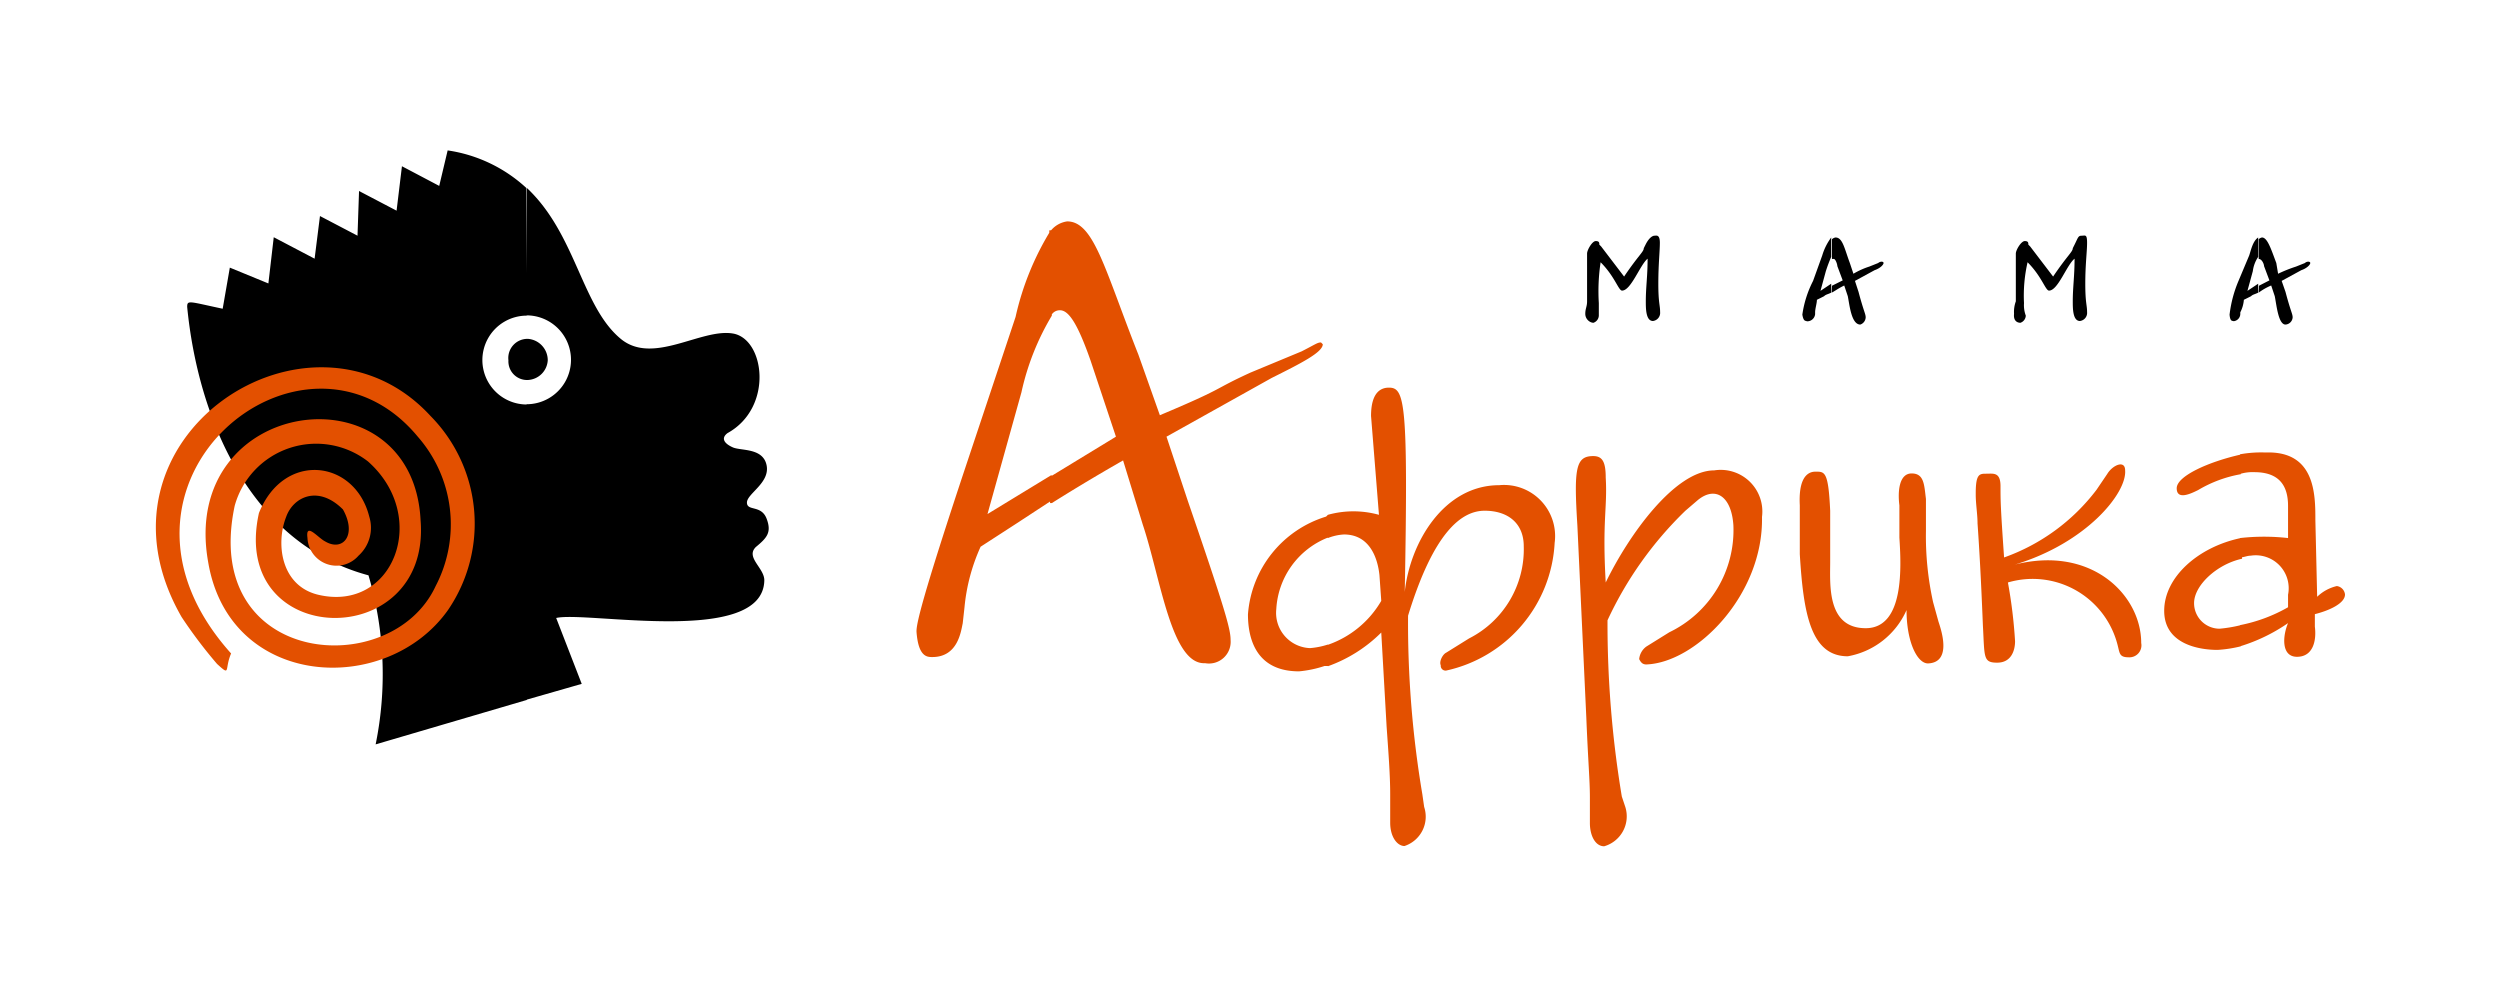 <?xml version="1.0" encoding="UTF-8"?> <svg xmlns="http://www.w3.org/2000/svg" viewBox="0 0 97.9 38.43"> <defs> <style>.a{fill:#e35000;}</style> </defs> <title>logo_1</title> <path d="M29.6,21.42c.42-.35.63-.56.42-1.11s-.77-.28-.77-.63.91-.77.77-1.46-1-.56-1.32-.7-.49-.35-.21-.56c1.81-1,1.46-3.69.21-3.9s-3.13,1.25-4.39.21C22.77,12,22.56,9.16,20.62,7.35v5a1.74,1.74,0,1,1,0,3.48V27.4l2.16-.62-1-2.58c1.19-.28,8.08,1.11,8.15-1.46C29.95,22.25,29.18,21.83,29.6,21.42Zm-9-14.07h0a5.77,5.77,0,0,0-3.07-1.46L17.2,7.28l-1.46-.77-.21,1.74-1.47-.77L14,9.23l-1.47-.77-.21,1.67-1.6-.84-.21,1.81L9,10.48l-.28,1.61c-1.32-.28-1.39-.35-1.39-.07.42,4.32,2.44,9.26,7.1,10.51a13.73,13.73,0,0,1,.28,6.62l5.92-1.74h0V15.84h0a1.74,1.74,0,1,1,0-3.48h0Z"></path> <path d="M20.68,13.27a.84.84,0,0,1,.77.84.82.82,0,0,1-.77.77.73.73,0,0,1-.77-.77A.75.75,0,0,1,20.68,13.27Z"></path> <path class="a" d="M9.05,25.59c-6-6.68,2.86-13.86,7.31-8.49a5.21,5.21,0,0,1,.7,5.85c-1.74,3.76-9.2,3.13-7.87-3.14a3.31,3.31,0,0,1,5.22-1.74c2.44,2.16,1,5.92-1.95,5.22-1.46-.35-1.67-2-1.25-3.06.28-.77,1.25-1.25,2.22-.28.56,1,0,1.67-.7,1.25-.28-.14-.77-.77-.69-.14a1.14,1.14,0,0,0,2,.7,1.47,1.47,0,0,0,.42-1.53c-.56-2.23-3.34-2.58-4.32-.14-1.19,5.36,6.75,5.5,6.33.28C16.16,14.31,7,15.5,8.15,22c.83,5,7,5.29,9.4,1.88a6,6,0,0,0-.69-7.59c-4.67-5.08-13.79.83-9.75,7.87A18.44,18.44,0,0,0,8.5,26C9.05,26.5,8.78,26.22,9.05,25.59Z"></path> <path class="a" d="M45.68,17.1l4.12-2.3c1.12-.56,2-1,2-1.32l-.07-.07c-.14,0-.21.07-.76.35l-2,.83c-1.53.7-.91.56-3.55,1.67l-.84-2.37c-1.32-3.34-1.74-5.22-2.79-5.22a1,1,0,0,0-.63.35h-.07v3.34h.07a.38.38,0,0,1,.35-.21c.35,0,.7.56,1.19,1.95l1,3-2.51,1.53-.07.07v1h.07c.56-.35,1.46-.91,2.79-1.67l.77,2.51c.7,2.09,1.12,5.5,2.44,5.43a.85.85,0,0,0,1-.91c0-.42-.21-1.18-1.67-5.43ZM41.16,9a11,11,0,0,0-1.39,3.41l-1.88,5.64c-1.88,5.64-2,6.41-2,6.68.07,1,.42,1,.62,1,1,0,1.12-1,1.19-1.32l.07-.63a7.41,7.41,0,0,1,.63-2.37l1.39-.9,1.39-.91v-1l-2.51,1.53L40,15.36a10,10,0,0,1,1.19-3Z"></path> <path class="a" d="M58.71,19c-2.16,0-3.49,2.23-3.7,4.18.14-7.45,0-8-.62-8-.28,0-.7.14-.7,1.11L54,20.16a3.74,3.74,0,0,0-2,0v.91a2,2,0,0,1,.63-.14c1,0,1.32.91,1.39,1.6l.07,1A3.89,3.89,0,0,1,52,25.25v.84a5.64,5.64,0,0,0,2.09-1.32l.21,3.69c.07,1,.14,1.88.14,2.65v1.11c0,.56.28.91.56.91a1.21,1.21,0,0,0,.77-1.53l-.07-.49a40.32,40.32,0,0,1-.56-7c1-3.27,2.09-4.11,3-4.11s1.53.49,1.53,1.39A3.91,3.91,0,0,1,57.53,25l-.9.56c-.14.07-.28.35-.21.49a.19.19,0,0,0,.21.21,5.41,5.41,0,0,0,4.25-5A2,2,0,0,0,58.71,19ZM52,20.16l-.07.07a4.34,4.34,0,0,0-3.06,3.83c0,1,.35,2.23,2,2.23a4.44,4.44,0,0,0,1-.21H52v-.84H52a3,3,0,0,1-.7.14,1.38,1.38,0,0,1-1.32-1.53,3.2,3.2,0,0,1,2-2.79H52Z"></path> <path class="a" d="M67.13,18.42c-1.53,0-3.34,2.51-4.25,4.39-.14-2.44.07-2.92,0-4.11,0-.63-.14-.84-.49-.84-.69,0-.76.49-.62,2.72l.35,7.52c.07,1.74.14,2.44.14,3.13v1c0,.49.21.91.56.91a1.22,1.22,0,0,0,.83-1.53l-.14-.42a41.31,41.31,0,0,1-.56-6.9A14.38,14.38,0,0,1,66,20l.49-.42c.69-.56,1.32-.14,1.39,1a4.44,4.44,0,0,1-2.51,4.18l-.9.56a.69.69,0,0,0-.28.49c.07.14.14.21.28.21,1.95-.07,4.59-2.72,4.53-5.78A1.63,1.63,0,0,0,67.13,18.42Z"></path> <path class="a" d="M75.91,24.34l-.21-.76a12,12,0,0,1-.28-2.79V19.54c-.07-.56-.07-1-.56-1s-.55.7-.48,1.25v1.26c.07,1.11.21,3.55-1.32,3.55S71.67,22.88,71.67,22V20c-.07-1.53-.21-1.53-.56-1.53-.14,0-.7,0-.63,1.32V21.7c.14,2.3.42,4,1.88,4a3.11,3.11,0,0,0,2.3-1.81c0,1.25.42,2.09.84,2.09C76.47,25.94,76,24.62,75.91,24.34Z"></path> <path class="a" d="M78.9,22.11c2.79-.84,4.39-2.79,4.32-3.69,0-.42-.49-.21-.7.14l-.42.62a7.84,7.84,0,0,1-3.62,2.65c-.14-2-.14-2.23-.14-2.79s-.28-.49-.55-.49-.42,0-.42.76v.07c0,.35.07.76.07,1.11.07,1,.14,2.23.21,4,.07,1.25,0,1.46.56,1.46s.7-.49.7-.84a19.15,19.15,0,0,0-.28-2.3,3.43,3.43,0,0,1,4.31,2.51c.07.28.07.42.42.42a.47.47,0,0,0,.49-.56C83.85,23.3,81.9,21.35,78.9,22.11Z"></path> <path class="a" d="M91.51,22.95a1.65,1.65,0,0,0-.77.42l-.07-3c0-1,0-2.72-1.95-2.65a4.61,4.61,0,0,0-1,.07v.77a1.68,1.68,0,0,1,.56-.07c1,0,1.32.56,1.32,1.32v1.26a8.39,8.39,0,0,0-1.88,0v.76c.14,0,.28-.07.42-.07a1.29,1.29,0,0,1,1.46,1.53v.49a6.17,6.17,0,0,1-1.88.7v.83a6.75,6.75,0,0,0,1.88-.91c-.21.49-.28,1.32.35,1.32s.77-.63.7-1.18v-.49c.56-.14,1.18-.42,1.18-.77A.37.37,0,0,0,91.51,22.95Zm-3.76-5.15c-1.25.28-2.51.84-2.51,1.32s.56.21.84.07a4.93,4.93,0,0,1,1.67-.62v-.77Zm0,3.27c-1.67.35-3,1.53-3,2.85s1.39,1.53,2.09,1.53a5,5,0,0,0,.91-.14v-.83a5.41,5.41,0,0,1-.83.14,1,1,0,0,1-1-1c0-.7.9-1.53,1.88-1.74Z"></path> <path d="M62.4,12.64a.31.31,0,0,0,.21-.28v-.49a7.62,7.62,0,0,1,.07-1.6c.56.56.7,1.11.84,1.11.35,0,.7-1,1-1.25,0,.7-.07,1.11-.07,1.67,0,.28,0,.77.28.77a.32.32,0,0,0,.28-.35c0-.28-.07-.35-.07-1.11S65,9.85,65,9.51s-.14-.28-.21-.28-.21.07-.35.35l-.07.14c0,.14-.21.28-.77,1.11l-.9-1.18-.07-.07c0-.07,0-.14-.14-.14s-.34.35-.34.49V11.8c0,.21-.07.28-.07.49S62.26,12.64,62.4,12.64Z"></path> <path d="M71.73,11.46c.14-.07.21-.14.49-.28l.14.42c.07.35.14,1.11.49,1.11a.31.31,0,0,0,.21-.28c0-.14-.07-.21-.28-1L72.64,11l.77-.42c.21-.07.35-.21.35-.28s-.13-.07-.21,0l-.35.14a3,3,0,0,0-.62.28l-.14-.42c-.21-.56-.28-1-.56-1a.25.25,0,0,0-.14.07v.77h.07c.07,0,.14.21.14.28l.21.56-.42.21Zm-1,1.12a.31.31,0,0,0,.35-.28v-.07c0-.14.07-.35.07-.49l.28-.14c.07-.07.14-.07.28-.14v-.35l-.42.28.21-.77a5.62,5.62,0,0,1,.21-.56V9.3a2.26,2.26,0,0,0-.35.7L71,11a4.16,4.16,0,0,0-.42,1.32C70.62,12.57,70.69,12.57,70.76,12.57Z"></path> <path d="M79.12,12.64a.31.31,0,0,0,.21-.28,1.18,1.18,0,0,1-.07-.49,5.83,5.83,0,0,1,.14-1.6c.56.56.7,1.11.84,1.11.35,0,.69-1,1-1.25,0,.7-.07,1.11-.07,1.67,0,.28,0,.77.28.77a.32.32,0,0,0,.28-.35c0-.28-.07-.35-.07-1.11s.07-1.25.07-1.6-.07-.28-.21-.28-.14.07-.28.35l-.07.14c0,.14-.21.28-.77,1.11l-.9-1.18-.07-.07c0-.07,0-.14-.14-.14s-.35.35-.35.49V11.8a1.21,1.21,0,0,0-.07.49C78.84,12.57,79,12.64,79.12,12.64Z"></path> <path d="M88.45,11.46a2.26,2.26,0,0,1,.49-.28l.14.42c.07.35.14,1.11.42,1.11a.3.3,0,0,0,.28-.28c0-.14-.07-.21-.28-1L89.35,11l.77-.42c.21-.07.35-.21.35-.28s-.14-.07-.21,0l-.35.14a5.58,5.58,0,0,0-.7.28l-.07-.42c-.21-.56-.35-1-.56-1a.24.24,0,0,0-.13.07v.77h0c.13,0,.21.21.21.28l.21.56-.41.21Zm-1,1.12a.29.29,0,0,0,.28-.28v-.07a1.28,1.28,0,0,0,.14-.49l.28-.14c.07-.07.14-.07.28-.14v-.35l-.42.28.21-.77a1.29,1.29,0,0,1,.21-.56V9.3c-.21.14-.28.49-.35.7l-.42,1a4.81,4.81,0,0,0-.35,1.32C87.33,12.57,87.4,12.57,87.47,12.57Z"></path> </svg> 
